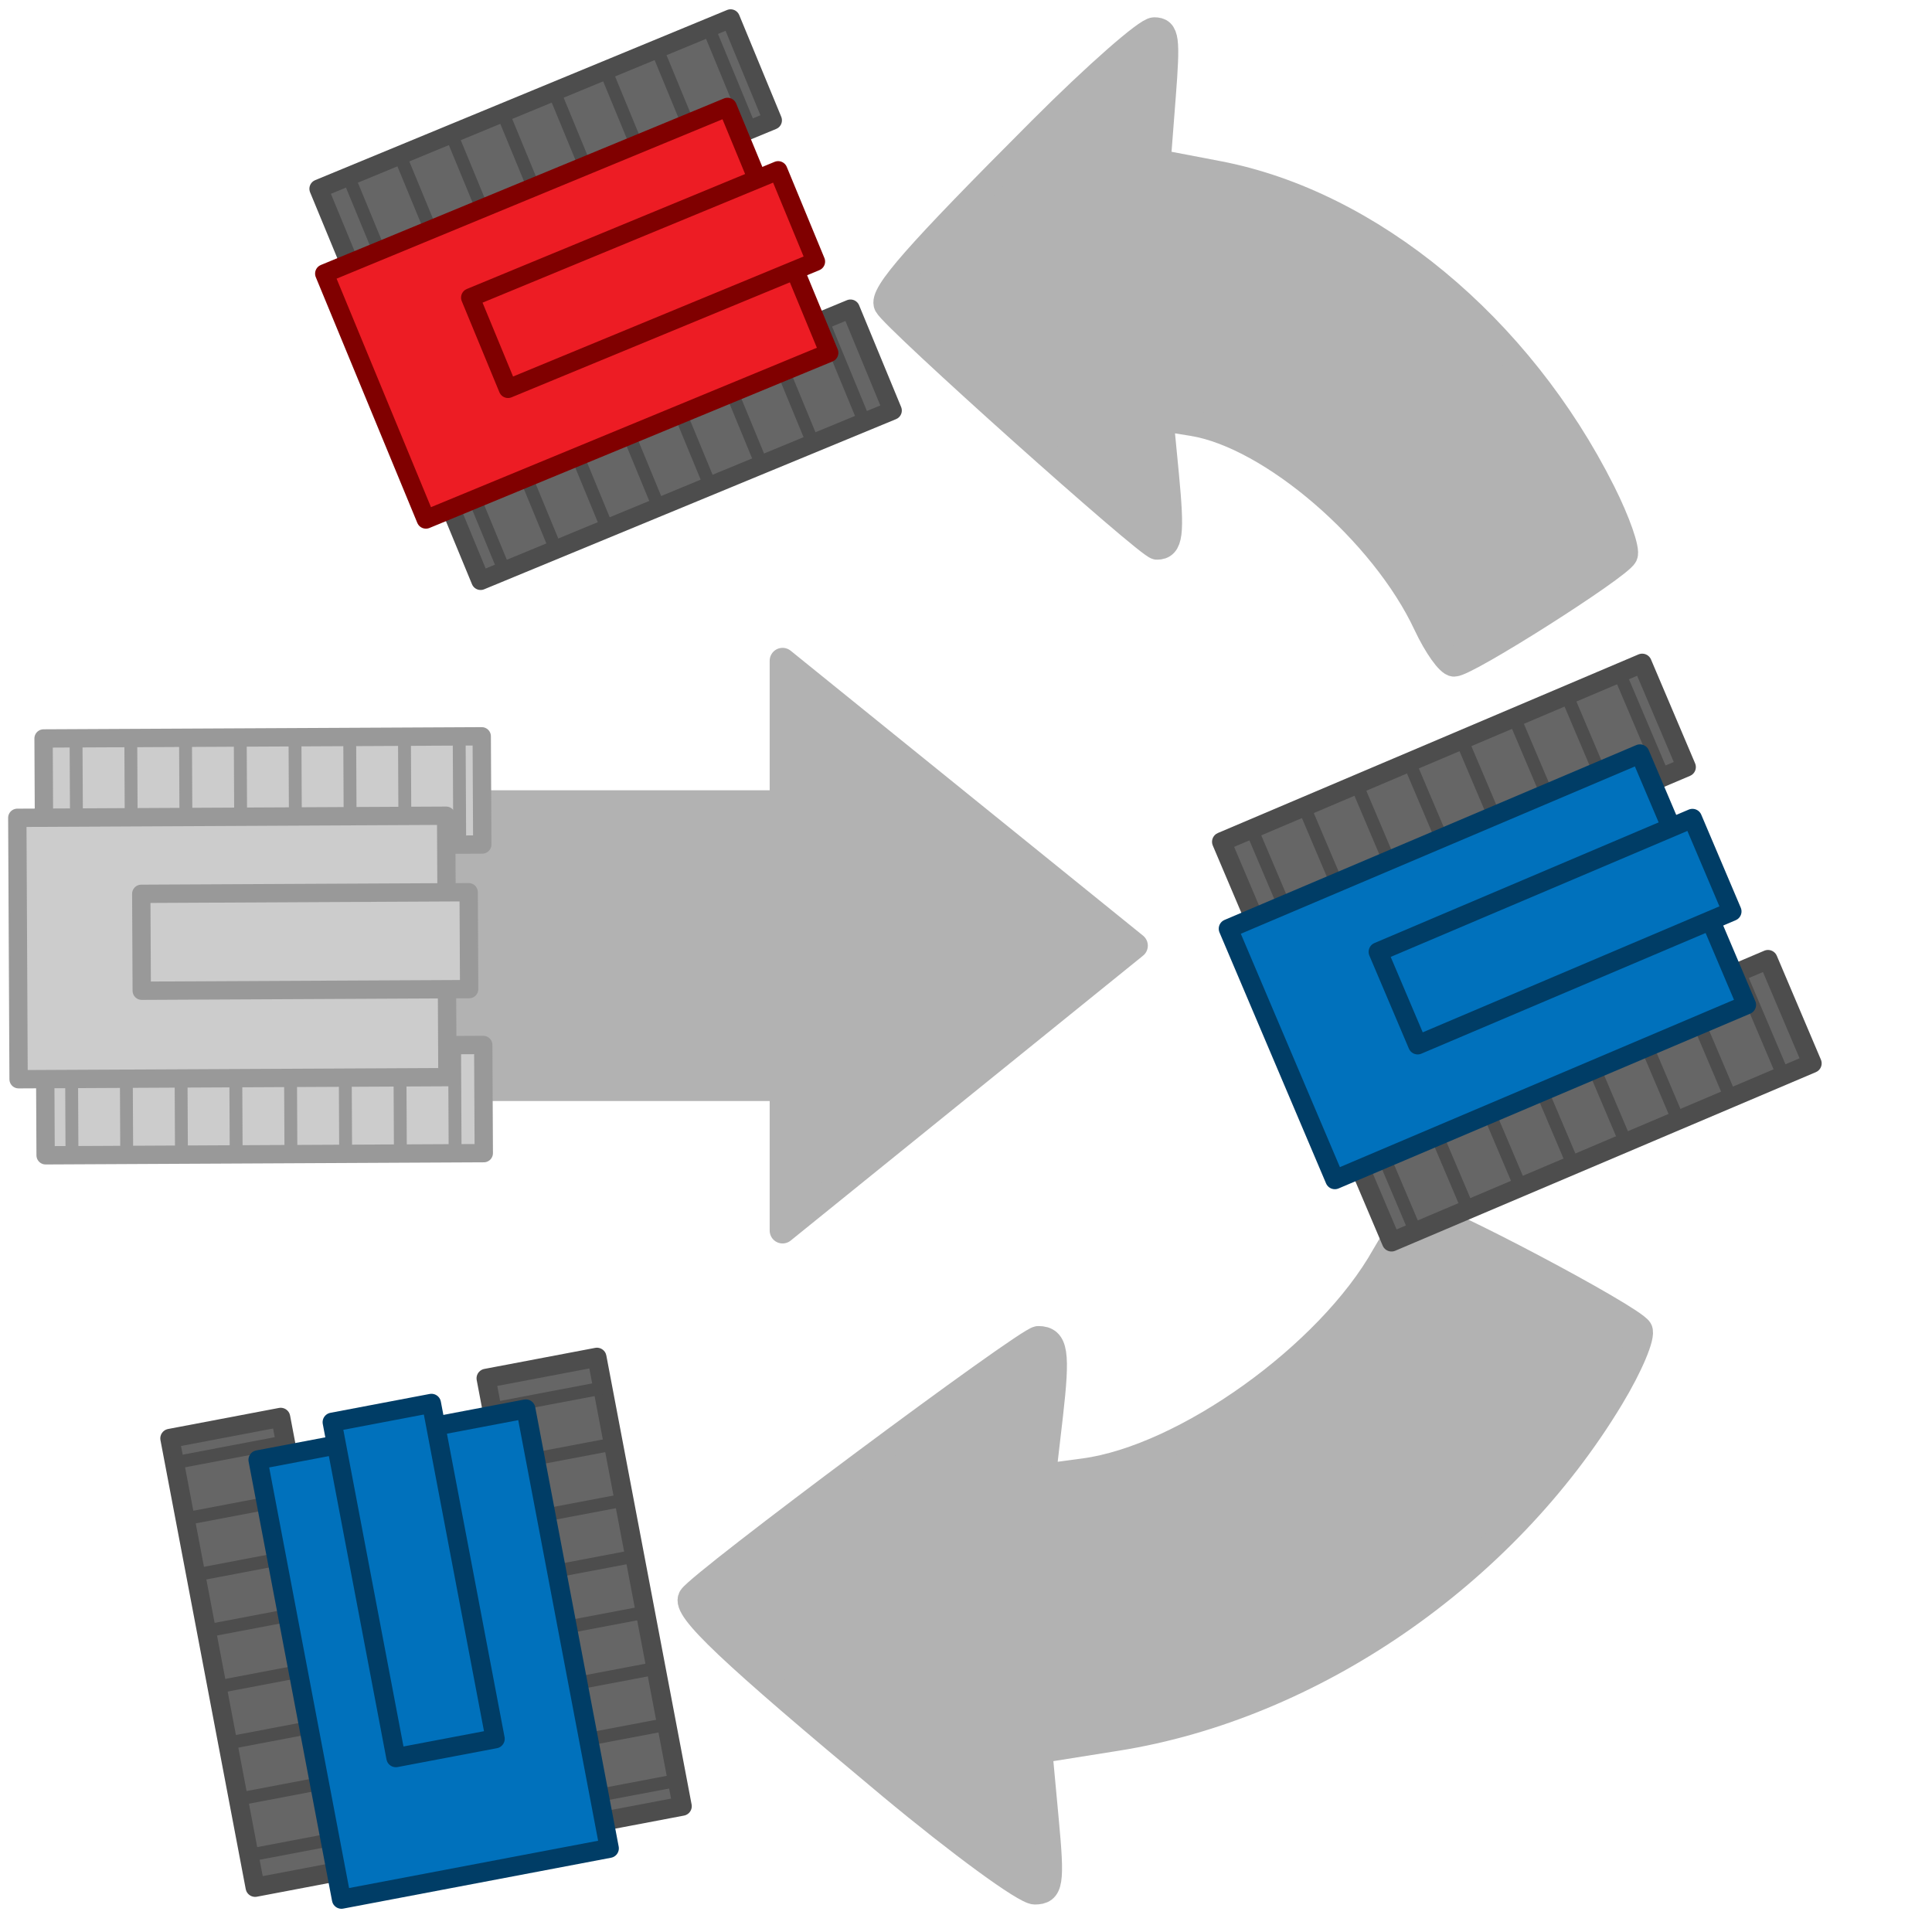 <svg xmlns="http://www.w3.org/2000/svg" xmlns:xlink="http://www.w3.org/1999/xlink" x="666" y="666" width="666" height="666" viewBox="0 0 450 450" id="svgcontent" overflow="visible"><title>robot-class-3</title><defs></defs><g style="pointer-events:all" opacity="1" display="inline"><title style="pointer-events:inherit">Layer 2</title><path fill="#b2b2b2" stroke-width="6" stroke-dasharray="null" stroke-linejoin="round" stroke-linecap="round" d="M270.864,22.413 L269.676,37.795 L283.699,40.475 C319.162,47.253 353.916,75.997 373.263,114.55 C376.743,121.466 379.07,128.128 378.444,129.357 C376.992,132.176 341.677,154.603 338.692,154.603 C337.471,154.603 334.535,150.477 332.176,145.438 C322.13,123.938 296.085,101.51 277.76,98.557 L270.32,97.358 L271.607,110.656 C272.925,124.458 272.563,127.361 269.463,127.361 C267.483,127.361 208.25,74.347 206.552,71.052 C205.266,68.56 213.413,59.296 242.577,30.092 C255.26,17.404 267.071,7.026 268.835,7.026 C271.673,7.026 271.921,8.863 270.864,22.413 L270.864,22.413 z" fill-opacity="1" stroke-opacity="1" id="svg_116" stroke="#b2b2b2" style="pointer-events:inherit"></path><g id="svg_108" transform="matrix(0.61 -0.793 0.793 0.61 -36.741 365.506)" stroke="null" style="pointer-events:inherit"><rect x="244.224" y="28.577" transform="matrix(1.253 0.723 -0.723 1.253 37.018 -320.411)" fill="#666666" stroke-width="3" stroke-linecap="round" stroke-linejoin="round" width="71.719" height="17.708" id="svg_24" stroke="#4D4D4D" style="pointer-events:inherit"></rect><line fill="none" stroke-width="3" stroke-linecap="round" stroke-linejoin="round" x1="328.792" y1="-104.219" x2="315.985" y2="-82.036" id="svg_25" stroke="#4D4D4D" style="pointer-events:inherit"></line><line fill="none" stroke-width="3" stroke-linecap="round" stroke-linejoin="round" x1="340.016" y1="-97.741" x2="327.207" y2="-75.557" id="svg_26" stroke="#4D4D4D" style="pointer-events:inherit"></line><line fill="none" stroke-width="3" stroke-linecap="round" stroke-linejoin="round" x1="351.237" y1="-91.262" x2="338.429" y2="-69.079" id="svg_27" stroke="#4D4D4D" style="pointer-events:inherit"></line><line fill="none" stroke-width="3" stroke-linecap="round" stroke-linejoin="round" x1="362.459" y1="-84.783" x2="349.65" y2="-62.599" id="svg_28" stroke="#4D4D4D" style="pointer-events:inherit"></line><line fill="none" stroke-width="3" stroke-linecap="round" stroke-linejoin="round" x1="373.681" y1="-78.304" x2="360.872" y2="-56.119" id="svg_29" stroke="#4D4D4D" style="pointer-events:inherit"></line><line fill="none" stroke-width="3" stroke-linecap="round" stroke-linejoin="round" x1="384.901" y1="-71.826" x2="372.094" y2="-49.641" id="svg_30" stroke="#4D4D4D" style="pointer-events:inherit"></line><line fill="none" stroke-width="3" stroke-linecap="round" stroke-linejoin="round" x1="396.124" y1="-65.346" x2="383.315" y2="-43.162" id="svg_31" stroke="#4D4D4D" style="pointer-events:inherit"></line><line fill="none" stroke-width="3" stroke-linecap="round" stroke-linejoin="round" x1="407.346" y1="-58.868" x2="394.539" y2="-36.684" id="svg_32" stroke="#4D4D4D" style="pointer-events:inherit"></line><rect x="218.962" y="72.332" transform="matrix(1.253 0.723 -0.723 1.253 63.771 -293.658)" fill="#666666" stroke-width="3" stroke-linecap="round" stroke-linejoin="round" width="71.719" height="17.708" id="svg_33" stroke="#4D4D4D" style="pointer-events:inherit"></rect><line fill="none" stroke-width="3" stroke-linecap="round" stroke-linejoin="round" x1="290.994" y1="-41.647" x2="278.187" y2="-19.461" id="svg_34" stroke="#4D4D4D" style="pointer-events:inherit"></line><line fill="none" stroke-width="3" stroke-linecap="round" stroke-linejoin="round" x1="302.217" y1="-35.168" x2="289.409" y2="-12.982" id="svg_35" stroke="#4D4D4D" style="pointer-events:inherit"></line><line fill="none" stroke-width="3" stroke-linecap="round" stroke-linejoin="round" x1="313.439" y1="-28.689" x2="300.63" y2="-6.504" id="svg_36" stroke="#4D4D4D" style="pointer-events:inherit"></line><line fill="none" stroke-width="3" stroke-linecap="round" stroke-linejoin="round" x1="324.661" y1="-22.21" x2="311.852" y2="-0.024" id="svg_37" stroke="#4D4D4D" style="pointer-events:inherit"></line><line fill="none" stroke-width="3" stroke-linecap="round" stroke-linejoin="round" x1="335.882" y1="-15.732" x2="323.074" y2="6.454" id="svg_38" stroke="#4D4D4D" style="pointer-events:inherit"></line><line fill="none" stroke-width="3" stroke-linecap="round" stroke-linejoin="round" x1="347.103" y1="-9.252" x2="334.295" y2="12.934" id="svg_39" stroke="#4D4D4D" style="pointer-events:inherit"></line><line fill="none" stroke-width="3" stroke-linecap="round" stroke-linejoin="round" x1="358.326" y1="-2.773" x2="345.517" y2="19.412" id="svg_40" stroke="#4D4D4D" style="pointer-events:inherit"></line><line fill="none" stroke-width="3" stroke-linecap="round" stroke-linejoin="round" x1="369.546" y1="3.706" x2="356.739" y2="25.891" id="svg_41" stroke="#4D4D4D" style="pointer-events:inherit"></line><rect x="227.792" y="35.562" transform="matrix(1.253 0.723 -0.723 1.253 47.811 -304.191)" fill="#ED1C24" stroke-width="3" stroke-linecap="round" stroke-linejoin="round" width="70.193" height="42.788" id="svg_42" stroke="#800000" style="pointer-events:inherit"></rect><rect x="246.893" y="54.189" transform="matrix(1.253 0.723 -0.723 1.253 53.637 -310.999)" fill="#ED1C24" stroke-width="3" stroke-linecap="round" stroke-linejoin="round" width="53.59" height="15.861" id="svg_43" stroke="#800000" style="pointer-events:inherit"></rect></g></g><g opacity="1" display="inline" style="pointer-events:none"><title style="pointer-events:inherit">arrows</title><path fill="#b2b2b2" stroke-width="6" stroke-dasharray="null" stroke-linejoin="round" stroke-linecap="round" d="M243.631,424.135 L242.104,407.679 L260.126,404.812 C305.704,397.562 350.37,366.812 375.236,325.568 C379.708,318.17 382.698,311.042 381.893,309.728 C380.027,306.712 334.64,282.719 330.804,282.719 C329.234,282.719 325.461,287.134 322.429,292.524 C309.518,315.525 276.045,339.518 252.493,342.677 L242.932,343.959 L244.585,329.734 C246.28,314.969 245.814,311.863 241.83,311.863 C239.286,311.863 163.159,368.577 160.977,372.101 C159.323,374.767 169.794,384.678 207.276,415.921 C223.576,429.493 238.755,440.596 241.023,440.596 C244.67,440.596 244.989,438.63 243.631,424.135 L243.631,424.135 z" id="svg_118" fill-opacity="1" stroke-opacity="1" stroke="#b2b2b2" style="pointer-events:inherit"></path><path fill="#b2b2b2" stroke-width="6" stroke-dasharray="null" stroke-linejoin="round" stroke-linecap="round" d="M182.274,153.897L264.351,220.262L182.274,286.625L182.274,253.449L99.799,253.449L99.799,187.071L182.274,187.071L182.274,153.897z" id="svg_114" stroke="#b2b2b2" style="pointer-events:inherit"></path><g id="svg_109" stroke="null" transform="" style="pointer-events:inherit"><rect x="273.578" y="230.926" transform="matrix(1.366 -0.58 0.58 1.366 -223.112 39.304)" fill="#666666" stroke-width="3" stroke-linecap="round" stroke-linejoin="round" width="71.719" height="17.707" id="svg_86" stroke="#4D4D4D" style="pointer-events:inherit"></rect><line fill="none" stroke-width="3" stroke-linecap="round" stroke-linejoin="round" x1="291.53" y1="193.13" x2="301.796" y2="217.318" id="svg_87" stroke="#4D4D4D" style="pointer-events:inherit"></line><line fill="none" stroke-width="3" stroke-linecap="round" stroke-linejoin="round" x1="303.765" y1="187.936" x2="314.033" y2="212.125" id="svg_88" stroke="#4D4D4D" style="pointer-events:inherit"></line><line fill="none" stroke-width="3" stroke-linecap="round" stroke-linejoin="round" x1="316.002" y1="182.743" x2="326.266" y2="206.931" id="svg_89" stroke="#4D4D4D" style="pointer-events:inherit"></line><line fill="none" stroke-width="3" stroke-linecap="round" stroke-linejoin="round" x1="328.237" y1="177.55" x2="338.504" y2="201.737" id="svg_90" stroke="#4D4D4D" style="pointer-events:inherit"></line><line fill="none" stroke-width="3" stroke-linecap="round" stroke-linejoin="round" x1="340.47" y1="172.357" x2="350.738" y2="196.545" id="svg_91" stroke="#4D4D4D" style="pointer-events:inherit"></line><line fill="none" stroke-width="3" stroke-linecap="round" stroke-linejoin="round" x1="352.705" y1="167.163" x2="362.973" y2="191.351" id="svg_92" stroke="#4D4D4D" style="pointer-events:inherit"></line><line fill="none" stroke-width="3" stroke-linecap="round" stroke-linejoin="round" x1="364.941" y1="161.969" x2="375.208" y2="186.157" id="svg_93" stroke="#4D4D4D" style="pointer-events:inherit"></line><line fill="none" stroke-width="3" stroke-linecap="round" stroke-linejoin="round" x1="377.176" y1="156.777" x2="387.443" y2="180.963" id="svg_94" stroke="#4D4D4D" style="pointer-events:inherit"></line><rect x="293.319" y="277.434" transform="matrix(1.366 -0.58 0.58 1.366 -247.749 56.237)" fill="#666666" stroke-width="3" stroke-linecap="round" stroke-linejoin="round" width="71.719" height="17.707" id="svg_95" stroke="#4D4D4D" style="pointer-events:inherit"></rect><line fill="none" stroke-width="3" stroke-linecap="round" stroke-linejoin="round" x1="319.459" y1="262.724" x2="329.727" y2="286.912" id="svg_96" stroke="#4D4D4D" style="pointer-events:inherit"></line><line fill="none" stroke-width="3" stroke-linecap="round" stroke-linejoin="round" x1="331.694" y1="257.531" x2="341.962" y2="281.718" id="svg_97" stroke="#4D4D4D" style="pointer-events:inherit"></line><line fill="none" stroke-width="3" stroke-linecap="round" stroke-linejoin="round" x1="343.93" y1="252.338" x2="354.197" y2="276.524" id="svg_98" stroke="#4D4D4D" style="pointer-events:inherit"></line><line fill="none" stroke-width="3" stroke-linecap="round" stroke-linejoin="round" x1="356.165" y1="247.144" x2="366.432" y2="271.331" id="svg_99" stroke="#4D4D4D" style="pointer-events:inherit"></line><line fill="none" stroke-width="3" stroke-linecap="round" stroke-linejoin="round" x1="368.4" y1="241.95" x2="378.667" y2="266.137" id="svg_100" stroke="#4D4D4D" style="pointer-events:inherit"></line><line fill="none" stroke-width="3" stroke-linecap="round" stroke-linejoin="round" x1="380.635" y1="236.756" x2="390.902" y2="260.944" id="svg_101" stroke="#4D4D4D" style="pointer-events:inherit"></line><line fill="none" stroke-width="3" stroke-linecap="round" stroke-linejoin="round" x1="392.87" y1="231.564" x2="403.137" y2="255.751" id="svg_102" stroke="#4D4D4D" style="pointer-events:inherit"></line><line fill="none" stroke-width="3" stroke-linecap="round" stroke-linejoin="round" x1="405.103" y1="226.37" x2="415.37" y2="250.557" id="svg_103" stroke="#4D4D4D" style="pointer-events:inherit"></line><rect x="279.587" y="243.869" transform="matrix(1.366 -0.58 0.58 1.366 -237.267 45.349)" fill="#0071BC" stroke-width="3" stroke-linecap="round" stroke-linejoin="round" width="70.193" height="42.788" id="svg_104" stroke="#003D66" style="pointer-events:inherit"></rect><rect x="298.511" y="251.815" transform="matrix(1.366 -0.58 0.58 1.366 -232.816 50.86)" fill="#0071BC" stroke-width="3" stroke-linecap="round" stroke-linejoin="round" width="53.59" height="15.861" id="svg_105" stroke="#003D66" style="pointer-events:inherit"></rect></g><g id="svg_110" stroke="null" style="pointer-events:inherit"><rect x="778.406" y="510.968" transform="matrix(1.423 -0.007 0.007 1.423 -1101.1 -549.655)" fill="#cccccc" stroke-width="3" stroke-linecap="round" stroke-linejoin="round" width="71.72" height="17.707" id="svg_46" stroke="#999999" style="pointer-events:inherit"></rect><line fill="none" stroke-width="3" stroke-linecap="round" stroke-linejoin="round" x1="17.714" y1="172.117" x2="17.839" y2="197.318" id="svg_47" stroke="#999999" style="pointer-events:inherit"></line><line fill="none" stroke-width="3" stroke-linecap="round" stroke-linejoin="round" x1="30.462" y1="172.054" x2="30.588" y2="197.256" id="svg_48" fill-opacity="1" stroke-opacity="1" stroke="#999999" style="pointer-events:inherit"></line><line fill="none" stroke-width="3" stroke-linecap="round" stroke-linejoin="round" x1="43.211" y1="171.992" x2="43.335" y2="197.194" id="svg_49" fill-opacity="1" stroke-opacity="1" stroke="#999999" style="pointer-events:inherit"></line><line fill="none" stroke-width="3" stroke-linecap="round" stroke-linejoin="round" x1="55.959" y1="171.928" x2="56.085" y2="197.131" id="svg_50" fill-opacity="1" stroke-opacity="1" stroke="#999999" style="pointer-events:inherit"></line><line fill="none" stroke-width="3" stroke-linecap="round" stroke-linejoin="round" x1="68.708" y1="171.867" x2="68.832" y2="197.068" id="svg_51" fill-opacity="1" stroke-opacity="1" stroke="#999999" style="pointer-events:inherit"></line><line fill="none" stroke-width="3" stroke-linecap="round" stroke-linejoin="round" x1="81.455" y1="171.804" x2="81.581" y2="197.006" id="svg_52" fill-opacity="1" stroke-opacity="1" stroke="#999999" style="pointer-events:inherit"></line><line fill="none" stroke-width="3" stroke-linecap="round" stroke-linejoin="round" x1="94.206" y1="171.741" x2="94.329" y2="196.943" id="svg_53" fill-opacity="1" stroke-opacity="1" stroke="#999999" style="pointer-events:inherit"></line><line fill="none" stroke-width="3" stroke-linecap="round" stroke-linejoin="round" x1="106.953" y1="171.679" x2="107.078" y2="196.881" id="svg_54" fill-opacity="1" stroke-opacity="1" stroke="#999999" style="pointer-events:inherit"></line><rect x="778.174" y="561.399" transform="matrix(1.423 -0.007 0.007 1.423 -1100.77 -549.53)" fill="#cccccc" stroke-width="3" stroke-linecap="round" stroke-linejoin="round" width="71.719" height="17.708" id="svg_55" fill-opacity="1" stroke-opacity="1" stroke="#999999" style="pointer-events:inherit"></rect><line fill="none" stroke-width="3" stroke-linecap="round" stroke-linejoin="round" x1="16.644" y1="244.032" x2="16.767" y2="269.236" id="svg_56" fill-opacity="1" stroke-opacity="1" stroke="#999999" style="pointer-events:inherit"></line><line fill="none" stroke-width="3" stroke-linecap="round" stroke-linejoin="round" x1="29.393" y1="243.97" x2="29.516" y2="269.174" id="svg_57" fill-opacity="1" stroke-opacity="1" stroke="#999999" style="pointer-events:inherit"></line><line fill="none" stroke-width="3" stroke-linecap="round" stroke-linejoin="round" x1="42.141" y1="243.907" x2="42.264" y2="269.111" id="svg_58" fill-opacity="1" stroke-opacity="1" stroke="#999999" style="pointer-events:inherit"></line><line fill="none" stroke-width="3" stroke-linecap="round" stroke-linejoin="round" x1="54.89" y1="243.845" x2="55.013" y2="269.049" id="svg_59" fill-opacity="1" stroke-opacity="1" stroke="#999999" style="pointer-events:inherit"></line><line fill="none" stroke-width="3" stroke-linecap="round" stroke-linejoin="round" x1="67.639" y1="243.782" x2="67.762" y2="268.987" id="svg_60" fill-opacity="1" stroke-opacity="1" stroke="#999999" style="pointer-events:inherit"></line><line fill="none" stroke-width="3" stroke-linecap="round" stroke-linejoin="round" x1="80.387" y1="243.72" x2="80.51" y2="268.924" id="svg_61" fill-opacity="1" stroke-opacity="1" stroke="#999999" style="pointer-events:inherit"></line><line fill="none" stroke-width="3" stroke-linecap="round" stroke-linejoin="round" x1="93.134" y1="243.657" x2="93.258" y2="268.862" id="svg_62" fill-opacity="1" stroke-opacity="1" stroke="#999999" style="pointer-events:inherit"></line><line fill="none" stroke-width="3" stroke-linecap="round" stroke-linejoin="round" x1="105.883" y1="243.595" x2="106.006" y2="268.799" id="svg_63" fill-opacity="1" stroke-opacity="1" stroke="#999999" style="pointer-events:inherit"></line><rect x="773.923" y="523.869" transform="matrix(1.423 -0.007 0.007 1.423 -1100.93 -549.56)" fill="#cccccc" stroke-width="3" stroke-linecap="round" stroke-linejoin="round" width="70.193" height="42.789" id="svg_64" fill-opacity="1" stroke-opacity="1" stroke="#999999" style="pointer-events:inherit"></rect><rect x="794.138" y="536.468" transform="matrix(1.423 -0.007 0.007 1.423 -1100.91 -549.646)" fill="#cccccc" stroke-width="3" stroke-linecap="round" stroke-linejoin="round" width="53.59" height="15.862" id="svg_65" fill-opacity="1" stroke-opacity="1" stroke="#999999" style="pointer-events:inherit"></rect></g><g stroke="null" id="svg_1" transform="rotate(-77.748 99.231 377.938)" style="pointer-events:inherit"><rect x="74.94" y="260.821" transform="matrix(1.366 -0.58 0.58 1.366 -223.112 39.304)" fill="#666666" stroke-width="3" stroke-linecap="round" stroke-linejoin="round" width="71.719" height="17.707" stroke="#4D4D4D" id="svg_2" style="pointer-events:inherit"></rect><line fill="none" stroke-width="3" stroke-linecap="round" stroke-linejoin="round" x1="37.53" y1="349.13" x2="47.796" y2="373.318" stroke="#4D4D4D" id="svg_3" style="pointer-events:inherit"></line><line fill="none" stroke-width="3" stroke-linecap="round" stroke-linejoin="round" x1="49.765" y1="343.936" x2="60.033" y2="368.125" stroke="#4D4D4D" id="svg_4" style="pointer-events:inherit"></line><line fill="none" stroke-width="3" stroke-linecap="round" stroke-linejoin="round" x1="62.002" y1="338.743" x2="72.266" y2="362.931" stroke="#4D4D4D" id="svg_5" style="pointer-events:inherit"></line><line fill="none" stroke-width="3" stroke-linecap="round" stroke-linejoin="round" x1="74.237" y1="333.55" x2="84.504" y2="357.737" stroke="#4D4D4D" id="svg_6" style="pointer-events:inherit"></line><line fill="none" stroke-width="3" stroke-linecap="round" stroke-linejoin="round" x1="86.47" y1="328.357" x2="96.738" y2="352.545" stroke="#4D4D4D" id="svg_7" style="pointer-events:inherit"></line><line fill="none" stroke-width="3" stroke-linecap="round" stroke-linejoin="round" x1="98.705" y1="323.163" x2="108.973" y2="347.351" stroke="#4D4D4D" id="svg_8" style="pointer-events:inherit"></line><line fill="none" stroke-width="3" stroke-linecap="round" stroke-linejoin="round" x1="110.941" y1="317.969" x2="121.208" y2="342.157" stroke="#4D4D4D" id="svg_9" style="pointer-events:inherit"></line><line fill="none" stroke-width="3" stroke-linecap="round" stroke-linejoin="round" x1="123.176" y1="312.777" x2="133.443" y2="336.963" stroke="#4D4D4D" id="svg_10" style="pointer-events:inherit"></line><rect x="94.681" y="307.329" transform="matrix(1.366 -0.58 0.58 1.366 -247.749 56.237)" fill="#666666" stroke-width="3" stroke-linecap="round" stroke-linejoin="round" width="71.719" height="17.707" stroke="#4D4D4D" id="svg_11" style="pointer-events:inherit"></rect><line fill="none" stroke-width="3" stroke-linecap="round" stroke-linejoin="round" x1="65.459" y1="418.724" x2="75.727" y2="442.912" stroke="#4D4D4D" id="svg_12" style="pointer-events:inherit"></line><line fill="none" stroke-width="3" stroke-linecap="round" stroke-linejoin="round" x1="77.694" y1="413.531" x2="87.962" y2="437.718" stroke="#4D4D4D" id="svg_13" style="pointer-events:inherit"></line><line fill="none" stroke-width="3" stroke-linecap="round" stroke-linejoin="round" x1="89.93" y1="408.338" x2="100.197" y2="432.524" stroke="#4D4D4D" id="svg_14" style="pointer-events:inherit"></line><line fill="none" stroke-width="3" stroke-linecap="round" stroke-linejoin="round" x1="102.165" y1="403.144" x2="112.432" y2="427.331" stroke="#4D4D4D" id="svg_15" style="pointer-events:inherit"></line><line fill="none" stroke-width="3" stroke-linecap="round" stroke-linejoin="round" x1="114.4" y1="397.95" x2="124.667" y2="422.137" stroke="#4D4D4D" id="svg_16" style="pointer-events:inherit"></line><line fill="none" stroke-width="3" stroke-linecap="round" stroke-linejoin="round" x1="126.635" y1="392.756" x2="136.902" y2="416.944" stroke="#4D4D4D" id="svg_17" style="pointer-events:inherit"></line><line fill="none" stroke-width="3" stroke-linecap="round" stroke-linejoin="round" x1="138.87" y1="387.564" x2="149.137" y2="411.751" stroke="#4D4D4D" id="svg_18" style="pointer-events:inherit"></line><line fill="none" stroke-width="3" stroke-linecap="round" stroke-linejoin="round" x1="151.103" y1="382.37" x2="161.37" y2="406.557" stroke="#4D4D4D" id="svg_19" style="pointer-events:inherit"></line><rect x="80.949" y="273.764" transform="matrix(1.366 -0.58 0.58 1.366 -237.267 45.349)" fill="#0071BC" stroke-width="3" stroke-linecap="round" stroke-linejoin="round" width="70.193" height="42.788" stroke="#003D66" id="svg_20" style="pointer-events:inherit"></rect><rect x="99.873" y="281.71" transform="matrix(1.366 -0.58 0.58 1.366 -232.816 50.86)" fill="#0071BC" stroke-width="3" stroke-linecap="round" stroke-linejoin="round" width="53.59" height="15.861" stroke="#003D66" id="svg_21" style="pointer-events:inherit"></rect></g></g></svg>